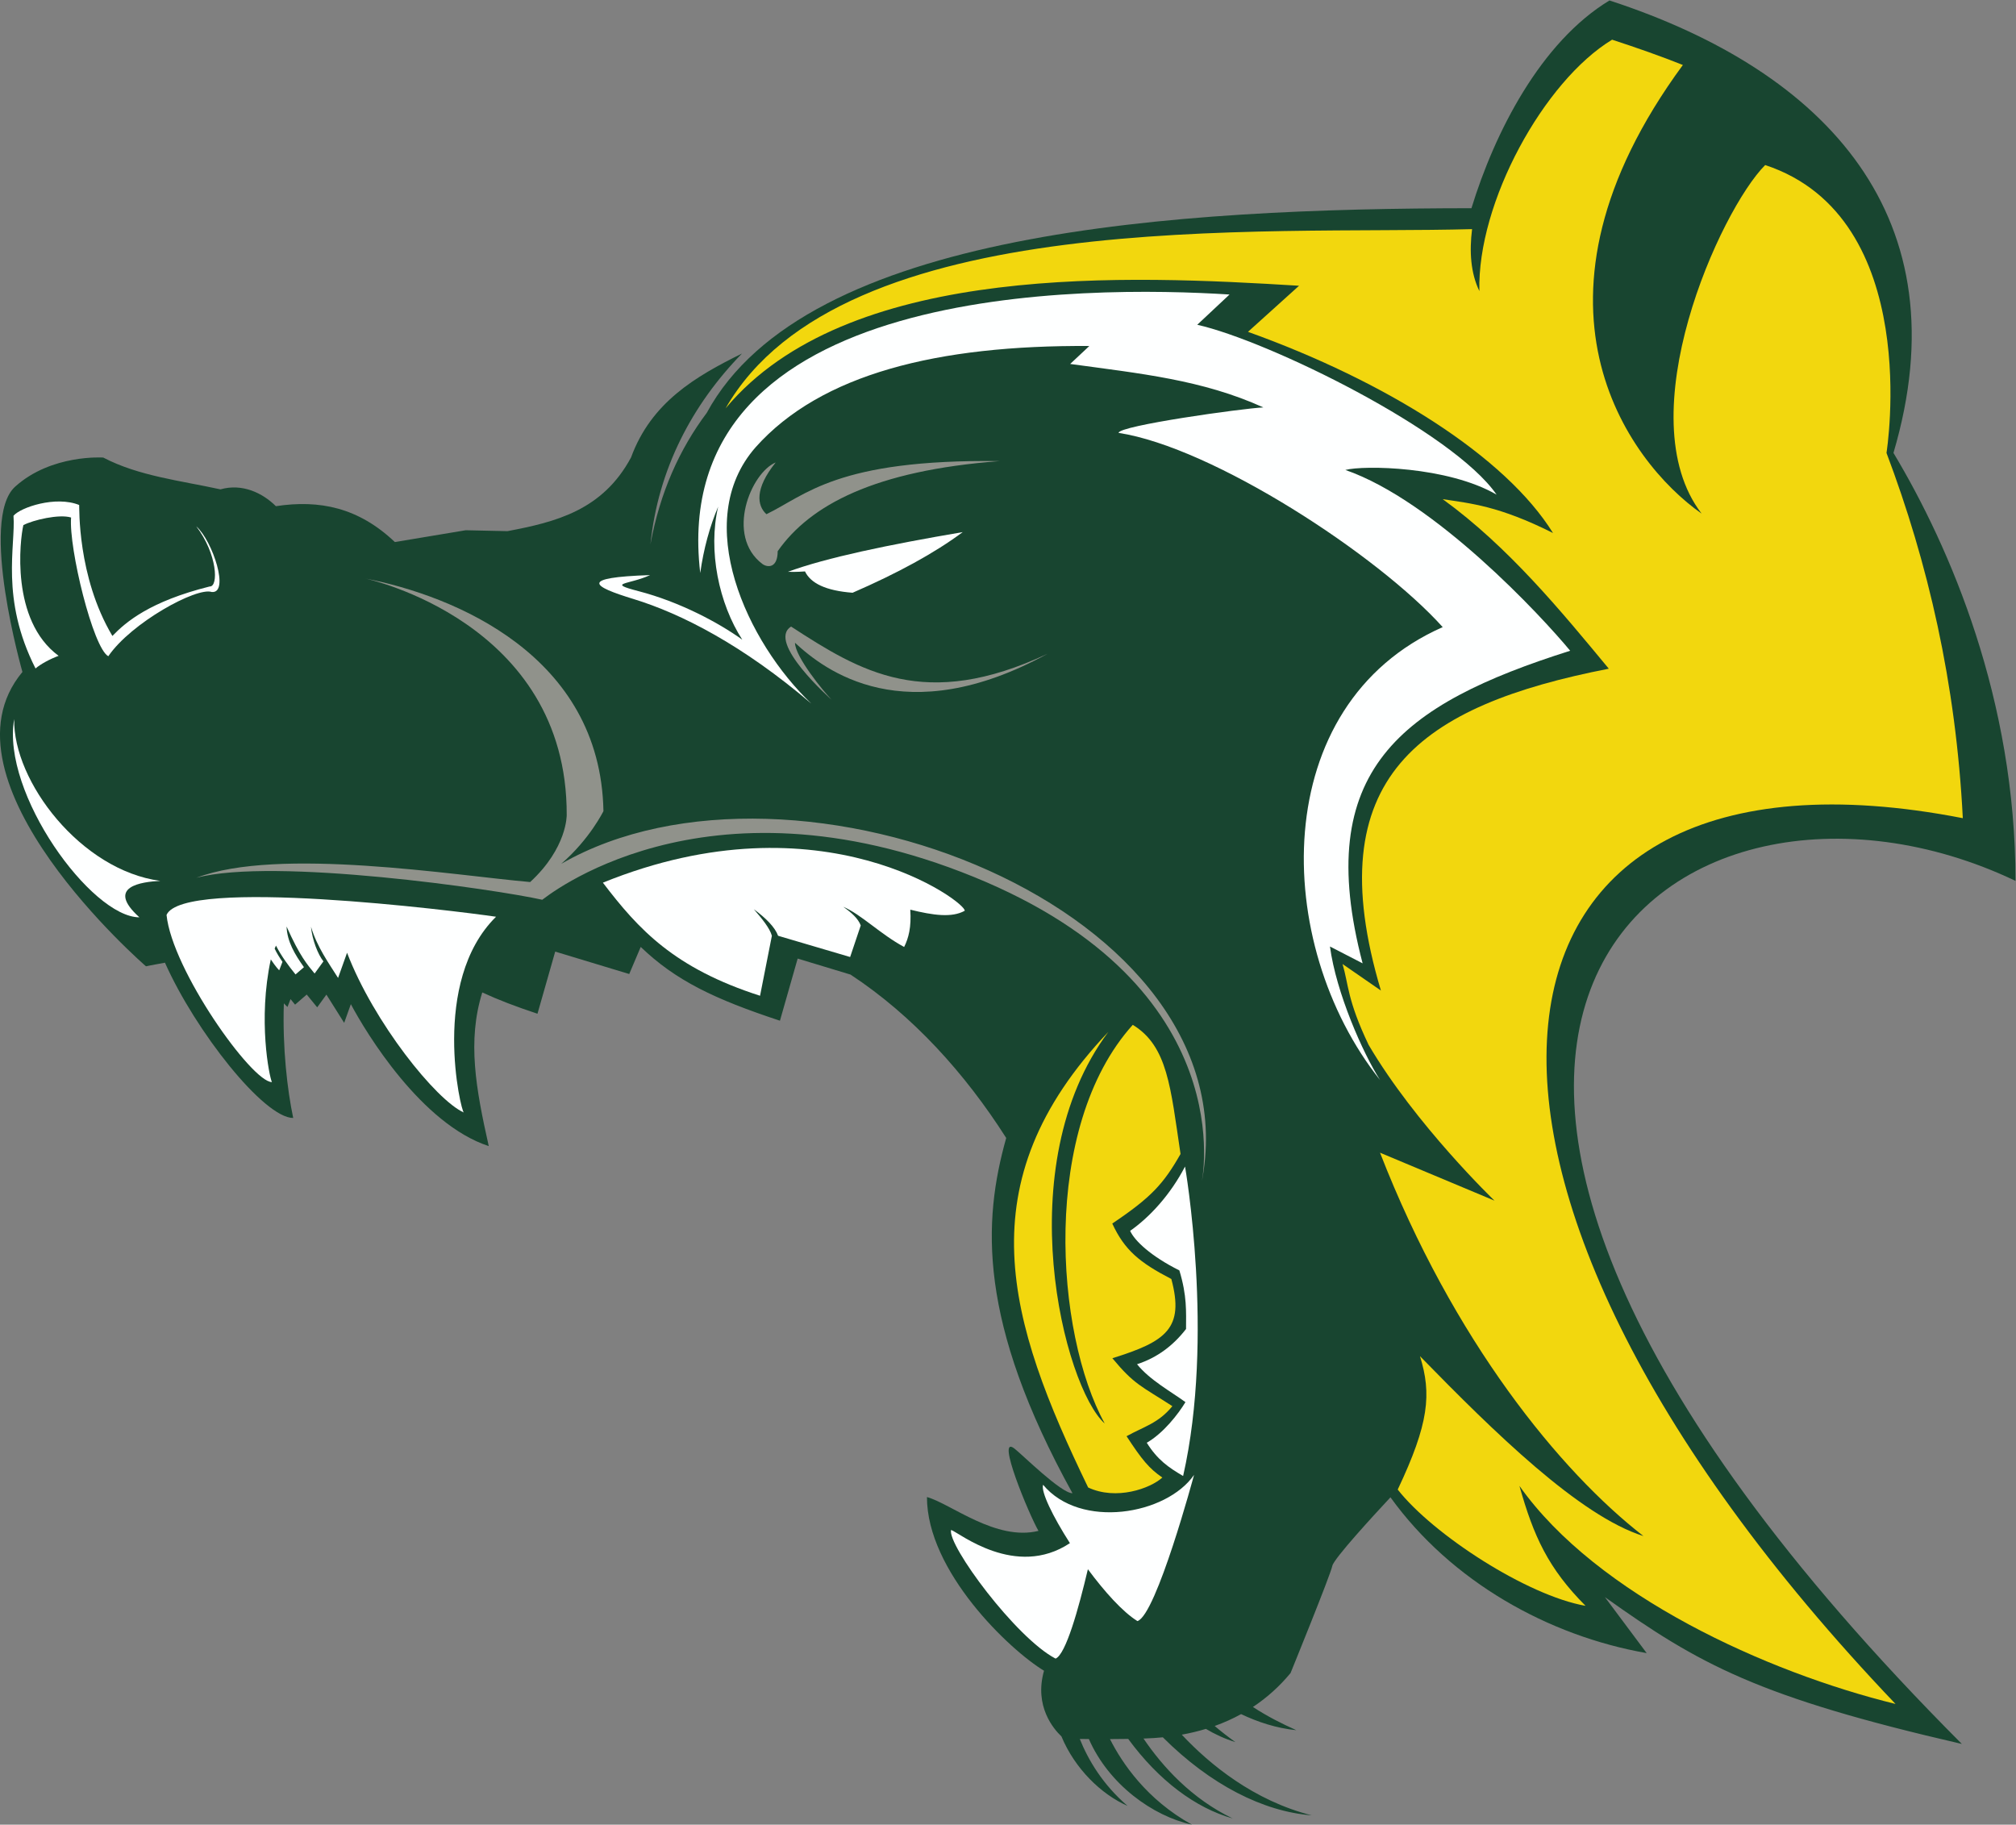 <?xml version="1.0" encoding="UTF-8" standalone="no"?>
<svg
   xmlns:dc="http://purl.org/dc/elements/1.1/"
   xmlns:cc="http://creativecommons.org/ns#"
   xmlns:rdf="http://www.w3.org/1999/02/22-rdf-syntax-ns#"
   xmlns:svg="http://www.w3.org/2000/svg"
   xmlns="http://www.w3.org/2000/svg"
   viewBox="0 0 1109.387 1004.027"
   height="1004.027"
   width="1109.387"
   xml:space="preserve"
   id="svg2"
   version="1.1"><rect x="0" y="0" width="1109.387" height="1004.027" fill="#808080" stroke="none"/><defs
     id="defs6" /><g
     transform="matrix(1.333,0,0,-1.333,0,1004.027)"
     id="g10"><g
       transform="scale(0.1)"
       id="g12"><path
         id="path14"
         style="fill:#184530;fill-opacity:1;fill-rule:evenodd;stroke:none"
         d="m 92.602,4758.25 c 0,0 -180,630 -29.996,765 150,135 363.747,120 363.747,120 145.878,-76.28 317.867,-94.99 483.75,-131.25 89.711,25.77 174.148,-14.92 228.758,-69.38 180.46,27.22 340.79,-5.31 491.24,-148.12 97.51,16.25 195,32.5 292.5,48.75 57.5,-1.25 115.01,-2.5 172.51,-3.75 198.32,37.69 392.31,85.13 509.99,304.24 83.67,227.81 265.95,334.24 457.83,428.86 -205.88,-211.13 -346.1,-477.49 -377.77,-787.37 39.59,214.69 120.48,393.38 232.47,542.54 409.4,754.76 1939.74,843.54 3156.89,844.83 95.94,313.1 285.53,685.44 569.71,857.58 900.51,-293.75 1458.69,-899.3 1172.43,-1867.7 235.51,-392.74 503.8,-1019.12 503.79,-1766.6 C 6919.33,4563.9 5145.66,3293.73 8098.96,333.148 7257.39,527.051 7015.75,660.84 6625.33,939.332 l 172.55,-231.203 c -405.37,71.043 -806.33,294.701 -1057.77,643.131 -69.1,-74.08 -234.07,-253.38 -240,-283 -7.5,-37.5 -172.5,-442.498 -172.5,-442.498 -45.69,-55.223 -97.58,-101.821 -155.3,-139.973 60.52,-39.328 117.21,-67.949 179.3,-95.867 -82.64,8.07 -160.2,34.16 -228.03,66.387 -34.55,-19.028 -70.95,-35.348 -109.13,-48.969 27.59,-23.621 55.58,-44.981 85.38,-66.469 -43.72,13.301 -84.41,32.391 -121.63,54.5 -32.04,-9.75 -65.24,-17.719 -99.59,-23.922 C 4993.96,248.66 5175.47,99.269 5414.83,38.512 5214.87,54.102 4997.26,164.27 4800.44,360.582 c -23.8,-2.371 -48.08,-3.98 -72.83,-4.82 l -7.02,-0.242 C 4799.38,239.379 4919.05,107.18 5089,25.492 4935.44,68.891 4783.81,181.813 4657.51,353.93 c -26.32,-0.481 -51.01,-0.68 -75.33,-0.731 C 4631.85,254.82 4733.26,103.59 4920.52,0 4759.38,35.18 4577.5,165.48 4495.08,353.461 c -12.19,0.07 -24.63,0.148 -37.48,0.211 34.36,-85.383 93.99,-187.801 197.27,-276.281 -108.59,47.711 -217.33,153.07 -273.04,286.898 -31.91,30.152 -113.53,124.602 -71.88,271.121 -142.37,85.922 -483.3,410.23 -483.3,716.98 98.52,-27.49 285.26,-183.23 460.38,-139.66 -38.62,66.62 -177.79,400.69 -99.55,340.05 33.39,-25.88 192.88,-184.71 239.95,-184.71 -391.86,709.9 -370.35,1122.01 -273.58,1466.54 -170.54,267.81 -386.56,506.08 -642.69,674.44 l -218.22,66.07 -73.16,-256.46 c -269.93,89.1 -430.24,165.52 -574.76,304.56 l -47.41,-111.83 -305.6,92.53 -73.17,-256.46 c -88.13,29.1 -162.74,57.62 -227.9,87.88 -62.34,-200.19 -26.55,-396.55 26.76,-634.3 -277.37,90.65 -505.85,466.34 -569.31,585.97 l -27.54,-77.2 -73.35,116.55 -38.03,-52.51 -43.19,52.78 -48.19,-41.69 -18.65,23.02 -12.65,-32.73 -14.94,15.11 c -6.09,-182.92 14.35,-358.82 38.64,-473.2 -120.62,0 -403.459,357.75 -529.474,641.04 -51.18,-9.04 -78.403,-14.91 -78.403,-14.91 0,0 -885,765 -510.011,1214.98 v 0" /><path
         id="path16"
         style="fill:#f2d70e;fill-opacity:1;fill-rule:nonzero;stroke:none"
         d="m 6077.04,6586.23 c -11.64,-93 -5.69,-182.01 30.18,-255.67 -9.6,365.32 266.55,867.28 547.89,1037.69 102.53,-33.44 200.13,-67.79 292.12,-104.4 -714.26,-972.38 -232.09,-1634.77 77.25,-1851.75 -308.37,401.08 76.76,1252.72 262.61,1438.68 656.9,-216.87 501.1,-1185.66 500.77,-1188.3 170.88,-453.02 286.5,-947.73 315.06,-1507.8 -2096.35,408.64 -2375.61,-1456.87 -277.81,-3656.43 -530,130 -1232.5,447.512 -1552.5,900.01 58.54,-208.21 118.69,-340.08 272.87,-495.01 -242.5,42.512 -630.37,295.01 -775.37,480.01 129.3,273.21 140.25,394.58 91.87,550.55 305.6,-313.24 658.8,-659.63 922.5,-742.51 -342.73,265.75 -785.56,806.59 -1087.5,1582.51 157.5,-65.97 315,-131.94 472.5,-197.91 0,0 -325.08,312.4 -519.49,642.9 -88.42,185.24 -82.68,249.7 -107.7,333.83 l 158.39,-109.5 c -263.66,883.08 163.96,1176.5 940.78,1328.6 -195.29,235.85 -414.1,502.95 -685.58,699.79 113.76,-17.56 230.67,-26.93 455.28,-139.74 -196.22,316.41 -689.09,625.96 -1259.23,830.48 l 210.86,190.22 c -704.46,43.36 -1824.9,94.89 -2341.55,-476.24 -8.97,-9.91 -17.56,-19.88 -25.91,-29.88 480.02,837.18 2225.2,716.1 3081.71,739.87 v 0" /><path
         id="path18"
         style="fill:#90928b;fill-opacity:1;fill-rule:nonzero;stroke:none"
         d="m 3164,5409.52 c 162.84,78.31 290.49,227.79 963.12,219.2 -516.15,-38.83 -783.59,-181.6 -916.65,-372.03 -0.25,-71.21 -42.36,-67.9 -63.38,-52.5 -153.57,116.68 -47.52,376.19 55.19,418.91 -88.12,-109.03 -76.8,-178.9 -38.28,-213.58 v 0" /><path
         id="path20"
         style="fill:#feffff;fill-opacity:1;fill-rule:evenodd;stroke:none"
         d="m 5075.75,6316.35 c -44.42,-41.63 -88.85,-83.25 -133.27,-124.88 293.4,-65.98 1053.8,-438.68 1235.81,-701.25 -203.12,117.47 -548.53,121.77 -624.37,101.93 368.66,-127.82 810.15,-603.53 928.1,-746.32 -699.1,-221.24 -1066.21,-493.7 -856.85,-1290.37 l -134.79,69.49 c 25.53,-191.13 136.08,-440.57 206.6,-550.97 -446.89,561.79 -465.94,1549.6 258.81,1869.4 -267.5,297.88 -948.63,742.03 -1338.08,801.8 0.63,29.7 510.1,100.97 597.61,105.1 -252.37,114.54 -508.86,139.85 -797.4,179.42 26.37,24.71 52.74,49.43 79.11,74.14 -626.55,4.12 -1108.28,-115.59 -1377.98,-418.29 -268.49,-306.34 -34.19,-806.65 230.06,-1057.71 -282.52,240.92 -535.32,370.82 -734.03,431.6 -169.8,51.94 -228.86,88.73 68.64,98.72 -87.05,-40.41 -183.4,-31.01 -47.82,-66.3 169.19,-44.04 329.58,-129.25 428.39,-200.39 -96.51,149.08 -142.29,367.66 -99.56,549.15 -34.93,-82.42 -59.86,-173.47 -74.02,-273.83 -141.56,1203.02 1609.28,1185.98 2185.04,1149.56 v 0" /><path
         id="path22"
         style="fill:#feffff;fill-opacity:1;fill-rule:evenodd;stroke:none"
         d="m 687.539,3755.27 c 22.617,-225.85 351.501,-690 434.991,-690 -11.14,23.1 -58.36,257.27 -4.6,506.43 20.31,-30.72 34.6,-45.17 34.6,-45.17 l 13.6,35.15 c -12.42,18.03 -23.64,35.87 -32.28,54.52 1.72,4.17 3.52,8.33 5.36,12.49 23.19,-44.8 51.42,-82.73 80.82,-119.04 l 34.69,30 c -37.28,52.07 -69.44,105.61 -71.67,167.7 l 0.03,0.04 c 55.16,-123.17 84.74,-156.16 115.7,-193.99 l 36.35,50.19 c -22.47,28.47 -46.07,87.9 -51.35,142.94 25.3,-84.15 73.91,-151.02 111.86,-211.33 l 37.1,104 c 109.78,-287.35 367.76,-608.93 482.13,-659.56 -11.56,1.84 -139.67,539.32 132.94,808.15 -173.39,25.49 -1291.81,164.47 -1360.271,7.48 v 0" /><path
         id="path24"
         style="fill:#feffff;fill-opacity:1;fill-rule:evenodd;stroke:none"
         d="m 4695.58,840.301 c -60.97,37.847 -136.34,121.89 -204.56,214.109 -38.71,-164.441 -91.37,-352.109 -133.38,-368.949 -164.23,85.289 -447.46,469.409 -431.42,531.169 32.89,-10.93 266.21,-203.09 490.64,-54.59 -71.18,111.02 -120.37,212.92 -110.77,240.88 153.62,-184.64 508.92,-124.49 623.22,40.9 0,0 -155.65,-578.988 -233.73,-603.519 v 0" /><path
         id="path26"
         style="fill:#90928b;fill-opacity:1;fill-rule:nonzero;stroke:none"
         d="m 2491.18,4183.89 c 0,0 -56.58,-116 -174.3,-217.63 957.47,550.49 2868.56,-185.12 2643.26,-1318.36 0.33,2 178.09,808.65 -939.14,1263.97 -1125.1,458.52 -1780.01,-94.51 -1782.43,-93.97 -190.76,42.82 -1107.25,176.08 -1427.968,90.61 337.098,129.33 1068.448,9.48 1378.008,-17.47 153.42,141.44 150.89,276.4 150.9,276.88 2.51,798.51 -828.82,975.48 -830.95,975.94 365.32,-70.76 970.32,-316.34 982.62,-959.97 v 0" /><path
         id="path28"
         style="fill:#feffff;fill-opacity:1;fill-rule:evenodd;stroke:none"
         d="m 58.602,4563.9 c -5.285,-257.19 275.675,-624.42 603.031,-668.02 -75.278,-4.03 -228.442,-22.22 -86.199,-150.43 -197.789,0 -570.86,512.82 -516.832,818.45 v 0" /><path
         id="path30"
         style="fill:#feffff;fill-opacity:1;fill-rule:nonzero;stroke:none"
         d="m 3252.86,5171.71 c 156.96,58.16 416.93,112.08 721.44,163.88 -116.01,-86.42 -268.68,-169.53 -454.69,-250.36 -110.93,8.55 -173,39.25 -196.44,88.07 0,0 -39.37,-3.18 -70.31,-1.59 v 0" /><path
         id="path32"
         style="fill:#f2d70e;fill-opacity:1;fill-rule:nonzero;stroke:none"
         d="m 4676.29,3301.58 c -380.9,-422.73 -320.6,-1274.28 -115.71,-1645.76 -167.83,149.88 -400.36,1060.9 15,1616.76 -593.07,-624.68 -415.36,-1194.61 -83.48,-1880.76 116.12,-54.45 256.41,-4.31 306.29,41.04 -54.44,37.15 -84.87,74.37 -147.71,170.63 71.05,39.55 131.59,53.19 189.1,124.08 -129.98,83.94 -156.98,88.52 -247.7,197.83 221.22,68.98 298.31,122.61 243.44,327.02 -130.88,67.89 -192.81,118.62 -243.82,228.93 161.81,108.64 211.69,164.2 281.8,287.13 -41.25,275.25 -52.82,445.17 -197.21,533.1 v 0" /><path
         id="path34"
         style="fill:#feffff;fill-opacity:1;fill-rule:evenodd;stroke:none"
         d="m 2488.87,3888.47 c 147.36,-193.31 294.17,-353.07 648.79,-466.83 16.28,82.55 32.55,165.09 48.82,247.63 -8.71,31.53 -40.54,70.28 -74.62,109.73 50.18,-37.26 87.27,-73.99 100.29,-109.73 99.14,-29.23 198.27,-58.47 297.41,-87.69 14.59,43.42 29.18,86.86 43.77,130.3 -10.67,28.77 -38.86,53.49 -72.22,77 74.18,-31.38 153.5,-113.34 251.39,-165.85 18,35.99 30.31,81.12 25.34,154 95.12,-23.47 171.24,-33.98 224.48,-4.74 12.55,30.49 -586.27,484.56 -1493.45,116.18 v 0" /><path
         id="path36"
         style="fill:#feffff;fill-opacity:1;fill-rule:evenodd;stroke:none"
         d="m 4884.18,1439.22 c -60.97,35.69 -105.9,66.91 -150.08,137.25 68.88,39.83 129.04,117.25 159.73,167.67 -56.69,41.68 -147.61,91.12 -199.85,156.53 83.46,27.04 149.56,77.24 202.25,145.36 0.13,71.44 4.4,136.92 -27.58,241.88 -117.15,58.41 -184.97,122.33 -203.2,163.31 79.5,55.46 165.83,148.28 226.63,265.5 0,0 122.8,-701.85 -7.9,-1277.5 v 0" /><path
         id="path38"
         style="fill:#feffff;fill-opacity:1;fill-rule:nonzero;stroke:none"
         d="M 874.027,5088.36 C 812.305,5109.67 541.289,4961.3 447.125,4823.17 384.102,4857 283.422,5269.57 293.469,5395.8 244.359,5411.06 136.105,5385.37 96.422,5364.42 82.516,5304.75 42.117,4971.91 241.969,4824.89 204.988,4811.24 166.762,4790.1 146.66,4772.7 -0.004,5061.81 65.215,5279.72 55.707,5403.02 c 29.152,34.71 174.422,83.65 271.133,44.49 1.359,-5.38 -9.274,-294.74 137.16,-540.59 56.129,58.38 155.727,142.88 401.605,204.22 36.961,-2.1 32.364,133.37 -55.507,248.44 68.625,-60.94 138.672,-278.56 63.929,-271.22 v 0" /><path
         id="path40"
         style="fill:#90928b;fill-opacity:1;fill-rule:nonzero;stroke:none"
         d="m 3433.12,4643.36 c -0.74,0.75 -270.42,238.55 -167.28,302.24 286.45,-185.9 552.3,-349.86 1058.79,-112.18 -590.47,-323.16 -920.57,-68.17 -1042.69,45.31 0.31,-57.83 117.95,-200.98 151.18,-235.37 v 0" /></g></g></svg>